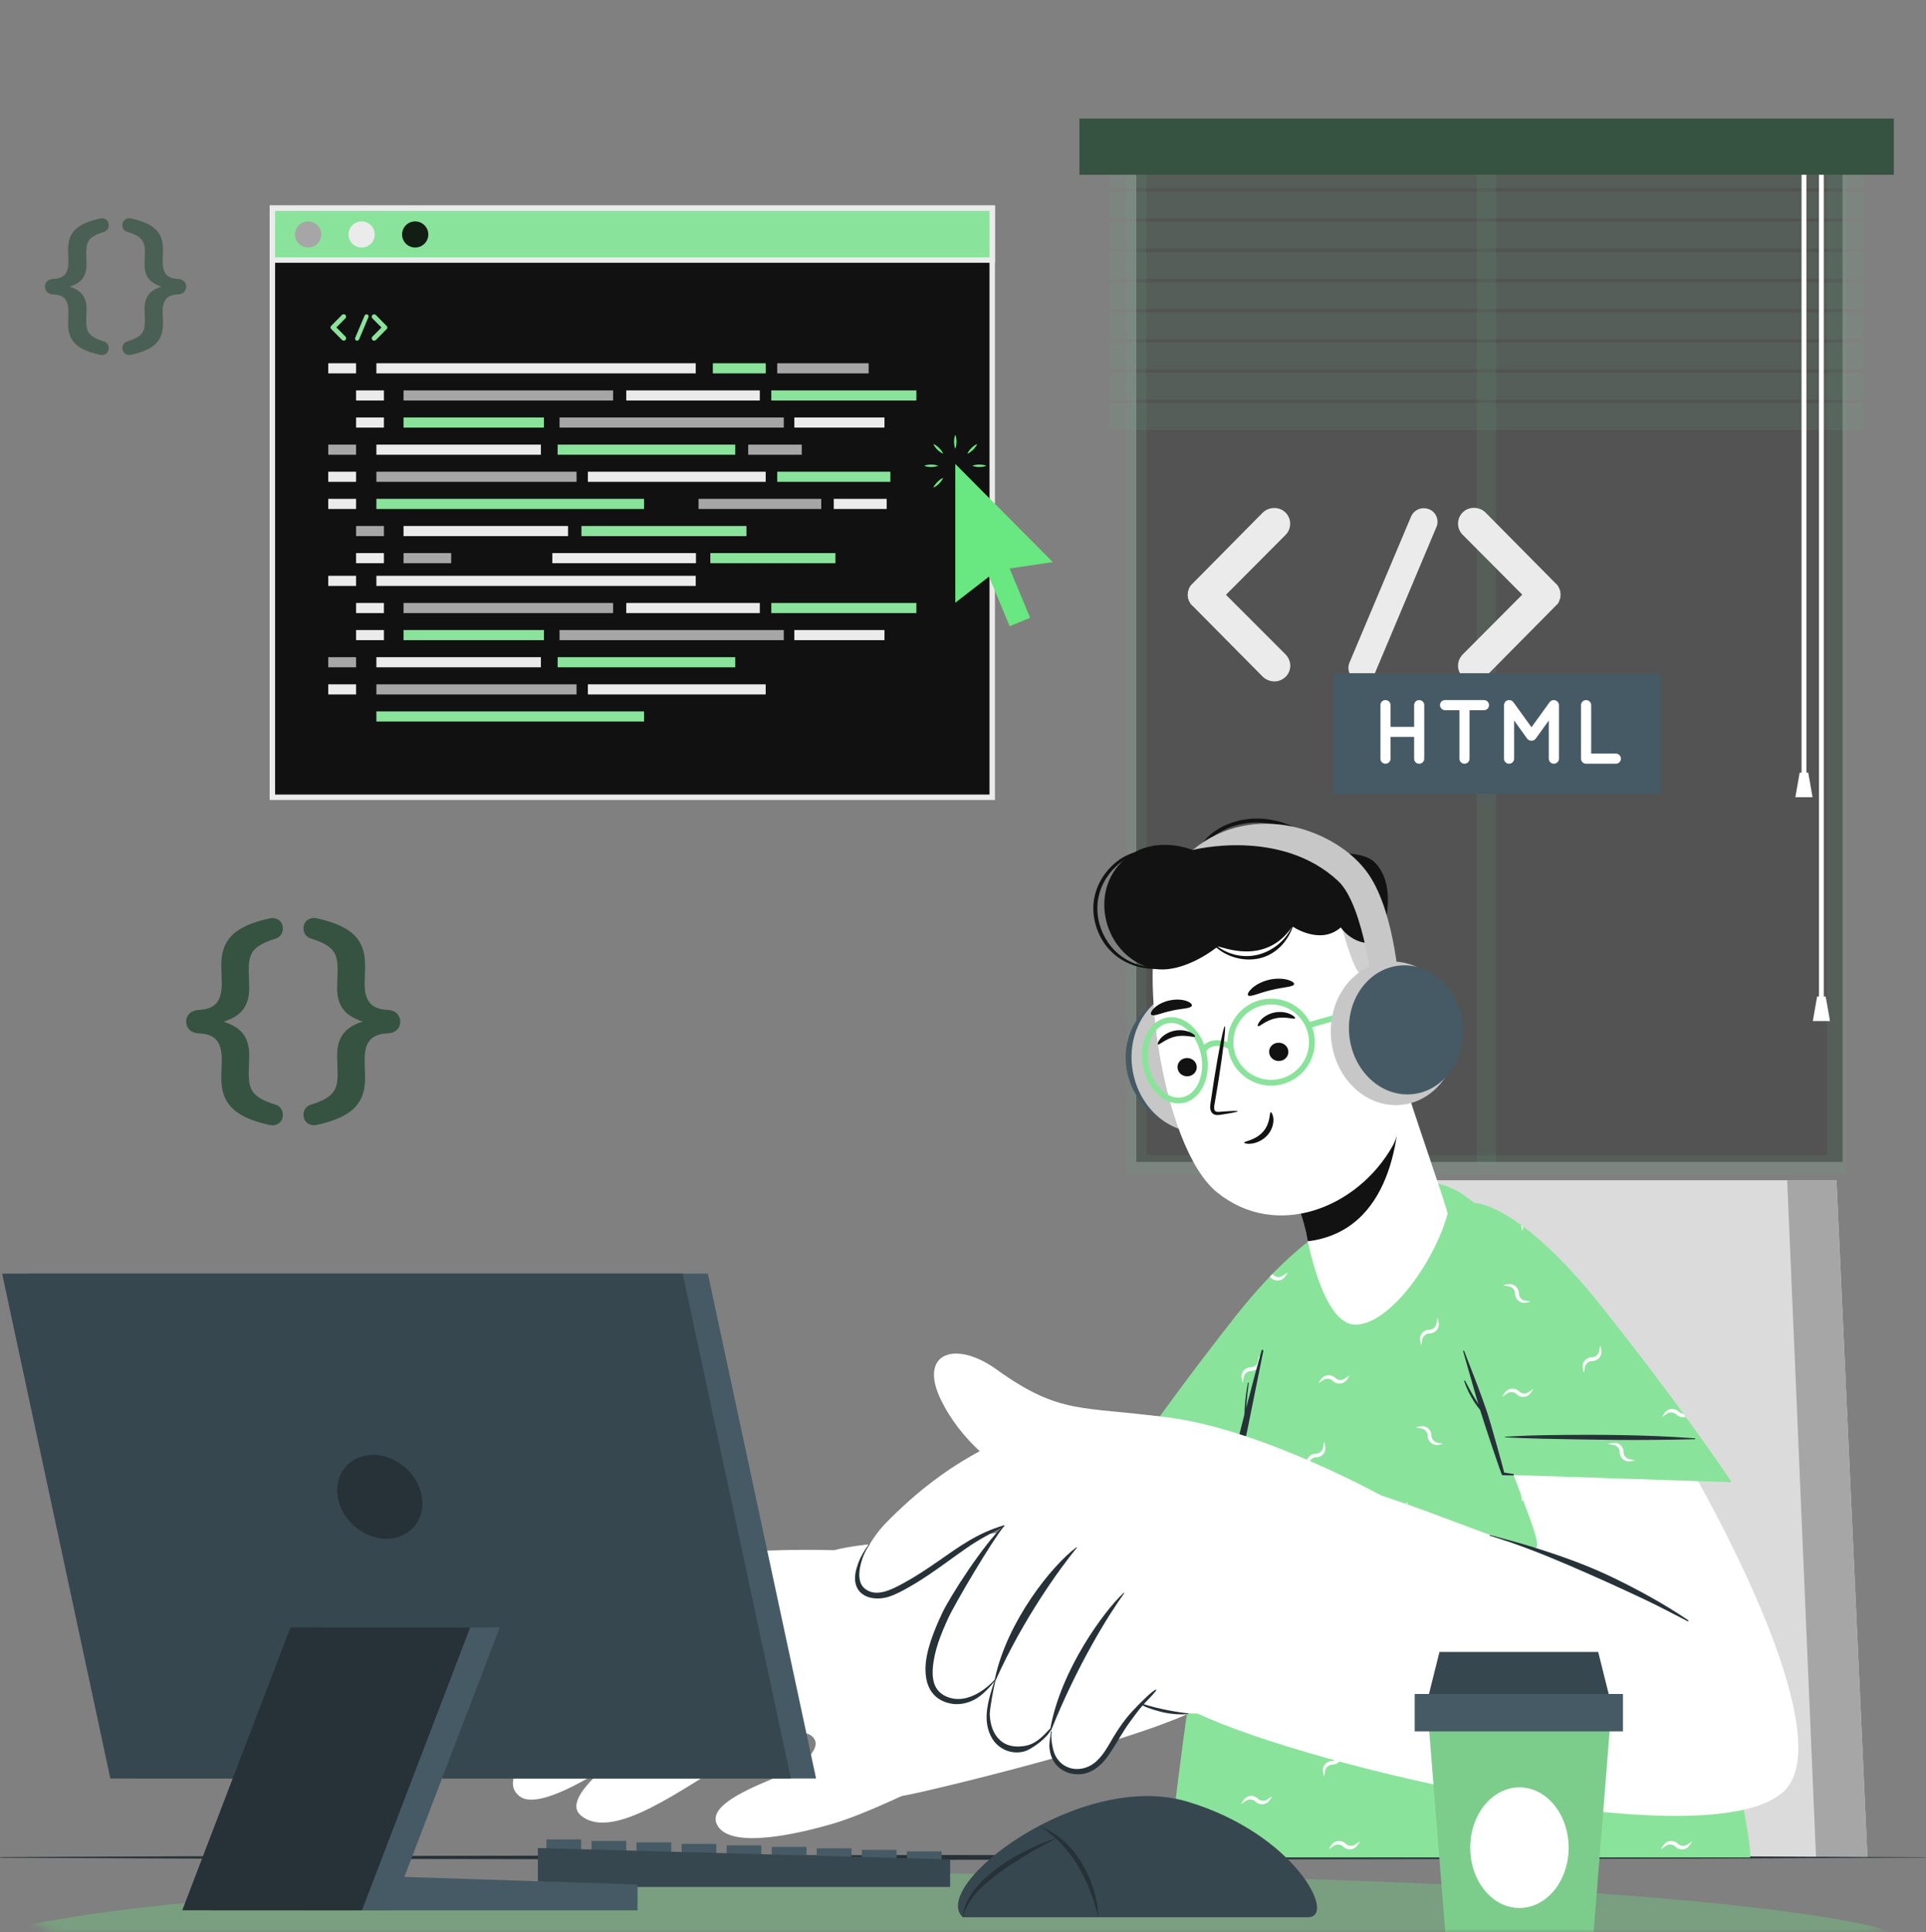 <svg width="300" height="301" viewBox="0 0 300 301" fill="none" xmlns="http://www.w3.org/2000/svg">
<rect x="0" y="0" width="300" height="301" fill="#808080" stroke="none"/>
<mask id="mask0_2_569" style="mask-type:alpha" maskUnits="userSpaceOnUse" x="0" y="0" width="300" height="301">
<rect width="300" height="301" rx="10" fill="#9FFFB1"/>
</mask>
<g mask="url(#mask0_2_569)">
<rect x="177" y="21" width="110" height="160" fill="#0B0B0B" fill-opacity="0.38"/>
<path d="M287.585 182.951H175.547V19.059H287.585V182.951ZM178.561 179.948H284.571V22.062H178.561V179.948Z" fill="#66B889" fill-opacity="0.1"/>
<path d="M233.034 22.844H230.02V181.443H233.034V22.844Z" fill="#66B889" fill-opacity="0.1"/>
<path d="M290.321 25.133H172.812V29.315H290.321V25.133Z" fill="#66B889" fill-opacity="0.1"/>
<path d="M290.321 29.834H172.812V34.017H290.321V29.834Z" fill="#66B889" fill-opacity="0.1"/>
<path d="M290.321 34.541H172.812V38.724H290.321V34.541Z" fill="#66B889" fill-opacity="0.1"/>
<path d="M290.321 39.25H172.812V43.432H290.321V39.25Z" fill="#66B889" fill-opacity="0.1"/>
<path d="M290.321 43.951H172.812V48.134H290.321V43.951Z" fill="#66B889" fill-opacity="0.1"/>
<path d="M290.321 48.658H172.812V52.841H290.321V48.658Z" fill="#66B889" fill-opacity="0.1"/>
<path d="M290.321 53.359H172.812V57.542H290.321V53.359Z" fill="#66B889" fill-opacity="0.1"/>
<path d="M290.321 58.068H172.812V62.251H290.321V58.068Z" fill="#66B889" fill-opacity="0.1"/>
<path d="M290.321 62.775H172.812V66.958H290.321V62.775Z" fill="#66B889" fill-opacity="0.1"/>
<path d="M281.371 24.285H280.617V120.694H281.371V24.285Z" fill="white"/>
<path d="M282.327 124.185H279.652L280.323 120.355H281.657L282.327 124.185Z" fill="white"/>
<path d="M284.082 24.285H283.328V156.242H284.082V24.285Z" fill="white"/>
<path d="M285.046 159.058H282.371L283.042 155.229H284.375L285.046 159.058Z" fill="white"/>
<path d="M294.992 18.473H168.133V27.221H294.992V18.473Z" fill="#365342"/>
<path d="M200.243 101.942C201.223 102.955 201.223 104.472 200.243 105.448C199.731 105.914 199.15 106.147 198.525 106.147C197.862 106.147 197.237 105.914 196.724 105.448L185.738 94.35C185.618 94.312 185.58 94.23 185.542 94.117C185.505 94.08 185.422 94.042 185.422 94.042C185.346 93.922 185.346 93.847 185.301 93.734C185.226 93.697 185.181 93.614 185.181 93.577C185.143 93.502 185.143 93.381 185.105 93.344C185.105 93.224 185.03 93.186 185.03 93.149C185.03 93.028 185.03 92.953 185.03 92.878C185.03 92.803 184.992 92.758 184.992 92.645C184.992 92.608 185.03 92.488 185.03 92.45C185.03 92.375 185.03 92.255 185.03 92.18C185.03 92.105 185.105 92.06 185.105 92.022C185.143 91.902 185.143 91.827 185.181 91.714C185.181 91.677 185.218 91.677 185.218 91.639C185.294 91.519 185.339 91.369 185.414 91.286C185.414 91.286 185.414 91.211 185.489 91.211C185.527 91.136 185.61 91.016 185.723 90.941L196.709 79.835C197.689 78.904 199.286 78.904 200.228 79.835C201.207 80.811 201.207 82.366 200.228 83.342L190.96 92.653L200.243 101.942Z" fill="#EBEBEB"/>
<path d="M210.212 103.188L219.789 80.473C220.256 79.384 221.507 78.874 222.645 79.347C223.7 79.775 224.204 81.059 223.737 82.11L214.16 104.862C213.806 105.681 212.985 106.146 212.163 106.146C211.93 106.146 211.613 106.109 211.38 105.989C210.25 105.568 209.737 104.284 210.212 103.188Z" fill="#EBEBEB"/>
<path d="M242.658 94.034C242.658 94.034 242.658 94.071 242.62 94.071C242.545 94.146 242.462 94.267 242.349 94.342L231.363 105.448C230.896 105.913 230.233 106.146 229.607 106.146C228.944 106.146 228.356 105.913 227.844 105.448C226.864 104.471 226.864 102.955 227.844 101.941L237.112 92.63L227.844 83.318C226.864 82.342 226.864 80.788 227.844 79.812C228.778 78.88 230.383 78.88 231.363 79.812L242.349 90.918C242.469 90.993 242.545 91.113 242.62 91.188C242.658 91.188 242.658 91.263 242.658 91.263C242.733 91.421 242.816 91.496 242.854 91.616C242.854 91.653 242.891 91.653 242.891 91.691C242.929 91.811 242.929 91.886 243.012 92.044C243.012 92.081 243.05 92.081 243.05 92.164C243.05 92.239 243.05 92.359 243.05 92.434C243.05 92.472 243.087 92.592 243.087 92.63C243.087 92.667 243.05 92.787 243.05 92.825C243.05 92.945 243.05 93.02 243.05 93.133C243.05 93.17 243.012 93.17 243.012 93.208C242.937 93.365 242.937 93.478 242.891 93.561C242.891 93.598 242.854 93.598 242.854 93.681C242.816 93.763 242.733 93.876 242.658 94.034Z" fill="#EBEBEB"/>
<path d="M147.676 315.992C231.546 315.992 299.536 310.593 299.536 303.933C299.536 297.272 231.546 291.873 147.676 291.873C63.806 291.873 -4.184 297.272 -4.184 303.933C-4.184 310.593 63.806 315.992 147.676 315.992Z" fill="#69E780" fill-opacity="0.3"/>
<path d="M290.873 289.343H199.609L217.806 183.855H286.051L290.873 289.343Z" fill="#DBDBDB"/>
<path d="M290.872 289.343H282.87L278.379 183.855H286.05L290.872 289.343Z" fill="#A6A6A6"/>
<path d="M-10 289.342L29.416 289.162L68.838 289.094L147.677 288.967L226.516 289.094L265.931 289.155L305.354 289.342L265.931 289.522L226.516 289.59L147.677 289.718L68.838 289.59L29.416 289.522L-10 289.342Z" fill="#263238"/>
<path d="M154.56 32.424H42.43V124.191H154.56V32.424Z" fill="black" fill-opacity="0.87"/>
<path d="M154.983 124.617H42V32H154.976V124.617H154.983ZM42.852 123.774H154.13V32.849H42.852V123.774Z" fill="#EBEBEB"/>
<path d="M154.56 32.424H42.43V40.508H154.56V32.424Z" fill="#8AE39B"/>
<path d="M154.983 40.933H42V32H154.976V40.933H154.983ZM42.852 40.084H154.13V32.849H42.852V40.084Z" fill="#EBEBEB"/>
<path d="M50.039 36.524C50.039 37.65 49.126 38.56 47.996 38.56C46.867 38.56 45.953 37.65 45.953 36.524C45.953 35.398 46.867 34.488 47.996 34.488C49.126 34.495 50.039 35.405 50.039 36.524Z" fill="#A6A6A6"/>
<path d="M58.371 36.524C58.371 37.65 57.458 38.56 56.328 38.56C55.199 38.56 54.285 37.65 54.285 36.524C54.285 35.398 55.199 34.488 56.328 34.488C57.458 34.495 58.371 35.405 58.371 36.524Z" fill="#EBEBEB"/>
<path d="M66.715 36.524C66.715 37.65 65.802 38.56 64.672 38.56C63.542 38.56 62.629 37.65 62.629 36.524C62.629 35.398 63.542 34.488 64.672 34.488C65.795 34.495 66.715 35.405 66.715 36.524Z" fill="black" fill-opacity="0.87"/>
<path d="M55.465 56.586H51.129V58.164H55.465V56.586Z" fill="#EBEBEB"/>
<path d="M108.371 56.586H58.625V58.164H108.371V56.586Z" fill="#EBEBEB"/>
<path d="M119.269 56.586H111.035V58.164H119.269V56.586Z" fill="#8AE39B"/>
<path d="M138.111 77.709H129.871V79.287H138.111V77.709Z" fill="#EBEBEB"/>
<path d="M135.304 56.586H121.062V58.164H135.304V56.586Z" fill="#A6A6A6"/>
<path d="M59.801 60.815H55.465V62.392H59.801V60.815Z" fill="#EBEBEB"/>
<path d="M95.499 60.815H62.855V62.392H95.499V60.815Z" fill="#A6A6A6"/>
<path d="M127.917 77.709H108.805V79.287H127.917V77.709Z" fill="#A6A6A6"/>
<path d="M89.807 73.482H58.625V75.06H89.807V73.482Z" fill="#A6A6A6"/>
<path d="M84.728 65.033H62.855V66.611H84.728V65.033Z" fill="#8AE39B"/>
<path d="M124.885 69.262H116.543V70.839H124.885V69.262Z" fill="#A6A6A6"/>
<path d="M122.086 65.033H87.156V66.611H122.086V65.033Z" fill="#A6A6A6"/>
<path d="M100.32 77.709H58.625V79.287H100.32V77.709Z" fill="#8AE39B"/>
<path d="M142.737 60.815H120.141V62.392H142.737V60.815Z" fill="#8AE39B"/>
<path d="M118.351 60.815H97.547V62.392H118.351V60.815Z" fill="#EBEBEB"/>
<path d="M137.769 65.033H123.73V66.611H137.769V65.033Z" fill="#EBEBEB"/>
<path d="M59.801 65.033H55.465V66.611H59.801V65.033Z" fill="#EBEBEB"/>
<path d="M55.465 69.262H51.129V70.839H55.465V69.262Z" fill="#A6A6A6"/>
<path d="M84.252 69.262H58.625V70.839H84.252V69.262Z" fill="#EBEBEB"/>
<path d="M88.483 81.938H62.855V83.515H88.483V81.938Z" fill="#EBEBEB"/>
<path d="M130.129 86.158H110.645V87.736H130.129V86.158Z" fill="#8AE39B"/>
<path d="M116.268 81.938H90.566V83.515H116.268V81.938Z" fill="#8AE39B"/>
<path d="M108.404 86.158H86.031V87.736H108.404V86.158Z" fill="#EBEBEB"/>
<path d="M70.277 86.158H62.855V87.736H70.277V86.158Z" fill="#A6A6A6"/>
<path d="M119.268 73.482H91.57V75.06H119.268V73.482Z" fill="#EBEBEB"/>
<path d="M138.686 73.482H121.062V75.06H138.686V73.482Z" fill="#8AE39B"/>
<path d="M114.523 69.262H86.859V70.839H114.523V69.262Z" fill="#8AE39B"/>
<path d="M55.465 73.482H51.129V75.06H55.465V73.482Z" fill="#EBEBEB"/>
<path d="M55.465 77.709H51.129V79.287H55.465V77.709Z" fill="#EBEBEB"/>
<path d="M59.801 81.938H55.465V83.515H59.801V81.938Z" fill="#A6A6A6"/>
<path d="M59.801 86.158H55.465V87.736H59.801V86.158Z" fill="#EBEBEB"/>
<path d="M55.465 89.697H51.129V91.275H55.465V89.697Z" fill="#EBEBEB"/>
<path d="M108.371 89.697H58.625V91.275H108.371V89.697Z" fill="#EBEBEB"/>
<path d="M59.801 93.926H55.465V95.503H59.801V93.926Z" fill="#EBEBEB"/>
<path d="M95.499 93.926H62.855V95.503H95.499V93.926Z" fill="#A6A6A6"/>
<path d="M89.807 106.602H58.625V108.179H89.807V106.602Z" fill="#A6A6A6"/>
<path d="M84.728 98.144H62.855V99.722H84.728V98.144Z" fill="#8AE39B"/>
<path d="M122.086 98.144H87.156V99.722H122.086V98.144Z" fill="#A6A6A6"/>
<path d="M100.32 110.82H58.625V112.398H100.32V110.82Z" fill="#8AE39B"/>
<path d="M142.737 93.926H120.141V95.503H142.737V93.926Z" fill="#8AE39B"/>
<path d="M118.351 93.926H97.547V95.503H118.351V93.926Z" fill="#EBEBEB"/>
<path d="M137.769 98.144H123.73V99.722H137.769V98.144Z" fill="#EBEBEB"/>
<path d="M59.801 98.144H55.465V99.722H59.801V98.144Z" fill="#EBEBEB"/>
<path d="M55.465 102.373H51.129V103.951H55.465V102.373Z" fill="#A6A6A6"/>
<path d="M84.252 102.373H58.625V103.951H84.252V102.373Z" fill="#EBEBEB"/>
<path d="M119.268 106.602H91.57V108.179H119.268V106.602Z" fill="#EBEBEB"/>
<path d="M114.523 102.373H86.859V103.951H114.523V102.373Z" fill="#8AE39B"/>
<path d="M55.465 106.602H51.129V108.179H55.465V106.602Z" fill="#EBEBEB"/>
<path d="M53.808 52.426C53.957 52.581 53.957 52.811 53.808 52.959C53.733 53.033 53.639 53.067 53.544 53.067C53.442 53.067 53.348 53.033 53.273 52.959L51.602 51.267C51.582 51.26 51.575 51.247 51.575 51.233C51.568 51.226 51.555 51.22 51.555 51.22C51.541 51.199 51.541 51.193 51.535 51.172C51.521 51.166 51.514 51.152 51.514 51.145C51.508 51.132 51.508 51.118 51.501 51.112C51.501 51.092 51.487 51.092 51.487 51.085C51.487 51.065 51.487 51.058 51.487 51.044C51.487 51.031 51.48 51.024 51.48 51.011C51.48 51.004 51.487 50.984 51.487 50.984C51.487 50.97 51.487 50.957 51.487 50.943C51.487 50.93 51.501 50.923 51.501 50.916C51.508 50.896 51.508 50.889 51.514 50.869C51.514 50.862 51.521 50.862 51.521 50.856C51.535 50.835 51.541 50.815 51.548 50.802C51.548 50.802 51.548 50.788 51.562 50.788C51.568 50.775 51.582 50.761 51.596 50.748L53.267 49.055C53.415 48.914 53.659 48.914 53.801 49.055C53.95 49.204 53.95 49.44 53.801 49.588L52.394 51.004L53.808 52.426Z" fill="#8AE39B"/>
<path d="M55.326 52.623L56.787 49.164C56.861 48.995 57.051 48.921 57.22 48.995C57.382 49.063 57.457 49.258 57.389 49.413L55.928 52.879C55.874 53 55.752 53.075 55.623 53.075C55.59 53.075 55.542 53.068 55.502 53.054C55.332 52.98 55.258 52.785 55.326 52.623Z" fill="#8AE39B"/>
<path d="M60.263 51.227C60.263 51.227 60.263 51.233 60.263 51.227C60.243 51.247 60.236 51.26 60.216 51.274L58.544 52.966C58.47 53.04 58.369 53.074 58.274 53.074C58.172 53.074 58.084 53.04 58.01 52.966C57.861 52.818 57.861 52.589 58.01 52.433L59.417 51.018L58.01 49.602C57.861 49.453 57.861 49.217 58.01 49.069C58.152 48.928 58.396 48.928 58.544 49.069L60.216 50.761C60.236 50.775 60.243 50.788 60.256 50.802C60.263 50.802 60.263 50.815 60.263 50.815C60.276 50.842 60.283 50.849 60.29 50.869C60.29 50.876 60.297 50.876 60.297 50.883C60.304 50.903 60.304 50.91 60.317 50.937C60.317 50.943 60.324 50.943 60.324 50.957C60.324 50.97 60.324 50.984 60.324 50.997C60.324 51.004 60.331 51.018 60.331 51.024C60.331 51.031 60.324 51.044 60.324 51.051C60.324 51.072 60.324 51.078 60.324 51.099C60.324 51.105 60.317 51.105 60.317 51.112C60.304 51.132 60.304 51.152 60.297 51.166C60.297 51.173 60.29 51.173 60.29 51.186C60.29 51.186 60.276 51.2 60.263 51.227Z" fill="#8AE39B"/>
<path d="M258.668 104.869H207.656V123.694H258.668V104.869Z" fill="#455A64"/>
<path d="M215.02 118.19V109.84C215.02 109.404 215.359 109.059 215.803 109.059C216.24 109.059 216.594 109.397 216.594 109.84V113.234H220.271V109.84C220.271 109.404 220.61 109.059 221.055 109.059C221.492 109.059 221.846 109.397 221.846 109.84V118.19C221.846 118.625 221.492 118.971 221.055 118.971C220.618 118.971 220.271 118.633 220.271 118.19V114.796H216.594V118.19C216.594 118.625 216.24 118.971 215.803 118.971C215.359 118.963 215.02 118.625 215.02 118.19Z" fill="white"/>
<path d="M231.158 110.635H228.897V118.19C228.897 118.625 228.558 118.971 228.113 118.971C227.684 118.971 227.33 118.633 227.33 118.19V110.635H225.084C224.647 110.635 224.301 110.268 224.301 109.84C224.301 109.404 224.64 109.059 225.084 109.059H231.15C231.58 109.059 231.934 109.397 231.934 109.84C231.941 110.268 231.587 110.635 231.158 110.635Z" fill="white"/>
<path d="M242.829 109.84V118.19C242.829 118.618 242.46 118.971 242.031 118.971C241.586 118.971 241.247 118.618 241.247 118.19V112.235L239.205 115.066C239.047 115.276 238.821 115.389 238.564 115.389H238.549H238.534C238.278 115.389 238.037 115.276 237.879 115.066L235.844 112.235V118.19C235.844 118.618 235.49 118.971 235.053 118.971C234.624 118.971 234.27 118.618 234.27 118.19V109.84C234.27 109.419 234.624 109.059 235.053 109.059C235.068 109.059 235.068 109.059 235.098 109.059C235.324 109.059 235.581 109.171 235.724 109.381L238.549 113.286L241.375 109.381C241.533 109.171 241.759 109.059 242.015 109.059C242.015 109.059 242.015 109.059 242.031 109.059C242.46 109.074 242.829 109.412 242.829 109.84Z" fill="white"/>
<path d="M246.266 118.19V109.84C246.266 109.419 246.605 109.059 247.049 109.059C247.486 109.059 247.848 109.412 247.848 109.84V117.394H251.698C252.113 117.394 252.482 117.747 252.482 118.19C252.482 118.618 252.113 118.971 251.698 118.971H247.094C247.064 118.971 247.064 118.971 247.064 118.971C247.049 118.971 247.049 118.971 247.049 118.971C246.605 118.963 246.266 118.61 246.266 118.19Z" fill="white"/>
<path d="M157.259 88.56L160.454 96.235L157.266 97.549L154.056 89.822L148.797 93.892V72.266L163.987 87.562L157.259 88.56Z" fill="#69E780"/>
<path d="M148.797 69.908C148.647 69.548 148.609 69.18 148.602 68.819C148.609 68.459 148.639 68.091 148.797 67.731C148.948 68.091 148.986 68.459 148.993 68.819C148.978 69.187 148.948 69.548 148.797 69.908Z" fill="#69E780"/>
<path d="M146.916 70.688C146.554 70.538 146.268 70.305 146.012 70.057C145.756 69.794 145.522 69.517 145.379 69.156C145.741 69.306 146.027 69.539 146.283 69.787C146.539 70.042 146.765 70.32 146.916 70.688Z" fill="#69E780"/>
<path d="M146.138 72.558C145.777 72.709 145.407 72.746 145.046 72.754C144.684 72.746 144.315 72.716 143.953 72.558C144.315 72.408 144.684 72.371 145.046 72.363C145.407 72.371 145.777 72.408 146.138 72.558Z" fill="#69E780"/>
<path d="M146.916 74.436C146.765 74.796 146.532 75.081 146.283 75.337C146.019 75.592 145.741 75.825 145.379 75.967C145.53 75.607 145.763 75.322 146.012 75.066C146.276 74.811 146.554 74.578 146.916 74.436Z" fill="#69E780"/>
<path d="M151.449 72.558C151.811 72.408 152.18 72.371 152.542 72.363C152.903 72.371 153.273 72.401 153.634 72.558C153.273 72.709 152.903 72.746 152.542 72.754C152.18 72.746 151.818 72.709 151.449 72.558Z" fill="#69E780"/>
<path d="M150.676 70.688C150.826 70.328 151.06 70.042 151.309 69.787C151.572 69.532 151.851 69.299 152.213 69.156C152.062 69.517 151.829 69.802 151.58 70.057C151.324 70.305 151.037 70.538 150.676 70.688Z" fill="#69E780"/>
<path d="M215.017 201.63C209.207 226.845 197.445 258.766 188.365 265.201C181.034 270.398 142.59 279.551 140.45 279.776C135.146 280.31 124.665 242.945 130.165 241.428C137.097 239.513 170.048 238.492 171.924 236.577C173.868 234.572 185.856 218.39 199.434 199.647C208.785 186.694 218.618 185.988 215.017 201.63Z" fill="white"/>
<path d="M144.699 277.726C144.066 278.049 135.092 282.547 129.539 284.147C125.394 285.34 113.384 288.464 111.605 284.056C110.392 281.045 117.241 278.38 122.041 276.39C124.573 275.338 127.685 272.703 126.939 271.081C125.635 268.25 119.125 271.096 114.845 273.574C106.564 278.365 95.541 286.992 90.485 282.81C88.578 281.226 90.794 278.35 94.041 275.519C88.774 278.808 83.153 281.511 80.96 279.836C79.702 278.883 79.642 277.576 80.343 276.082C78.715 276.607 77.276 276.502 76.274 275.451C74.563 273.664 75.392 271.028 77.268 268.325C76.666 268.265 76.131 267.957 75.716 267.304C72.092 261.792 90.244 245.97 96.52 244.491C114.988 240.113 134.64 241.713 134.64 241.713C141.896 247.495 144.714 277.719 144.699 277.726Z" fill="white"/>
<path d="M117.541 260.786C113.194 261.461 108.906 263.083 105.222 265.509C100.542 268.588 97.43 272.192 93.505 275.826C93.399 275.924 93.55 276.082 93.648 275.992C95.516 274.264 103.278 267.777 105.282 266.305C108.951 263.602 113.058 261.709 117.556 260.861C117.602 260.853 117.587 260.778 117.541 260.786Z" fill="#263238"/>
<path d="M114.097 252.976C109.245 254.298 104.272 255.635 99.766 257.925C94.838 260.425 90.98 264.51 87.182 268.438C84.907 270.795 82.676 273.206 80.506 275.661C80.416 275.766 80.552 275.924 80.649 275.826C84.5 271.772 88.471 267.822 92.562 264.007C96.413 260.418 100.708 257.67 105.635 255.8C108.416 254.749 111.264 253.908 114.12 253.067C114.165 253.044 114.15 252.961 114.097 252.976Z" fill="#263238"/>
<path d="M108.915 246.143C104.198 247.111 100.084 247.93 95.91 250.453C90.379 253.787 85.044 259.404 83.168 261.393C81.096 263.594 79.107 265.861 77.148 268.159C77.065 268.249 77.231 268.392 77.313 268.302C81.789 263.278 86.612 258.51 91.705 254.102C94.139 252 96.784 250.16 99.752 248.891C102.691 247.629 105.833 246.916 108.93 246.18C108.938 246.173 108.93 246.143 108.915 246.143Z" fill="#263238"/>
<path d="M172.195 232.905L207.632 231.403C207.632 231.403 214.067 213.907 216.433 198.371C218.799 182.835 205.523 188.414 192.366 205.144C179.21 221.874 172.195 232.905 172.195 232.905Z" fill="#8AE39B"/>
<path d="M183.793 222.348C184.034 222.281 184.275 222.251 184.516 222.206C184.742 222.161 185.059 222.153 185.315 222.258C185.858 222.446 186.257 223.009 186.264 223.602C186.257 223.993 186.453 224.346 186.784 224.571C186.958 224.684 187.139 224.744 187.38 224.774C187.621 224.826 187.862 224.849 188.103 224.916C187.862 224.984 187.621 225.014 187.38 225.059C187.146 225.104 186.83 225.097 186.573 224.984C186.038 224.781 185.662 224.188 185.669 223.617C185.677 223.249 185.458 222.882 185.119 222.679C184.938 222.574 184.765 222.521 184.509 222.499C184.268 222.446 184.034 222.416 183.793 222.348ZM208.719 200.895C208.975 200.925 209.148 200.97 209.329 201.075C209.668 201.278 209.879 201.638 209.879 202.014C209.872 202.585 210.241 203.178 210.783 203.38C211.04 203.493 211.356 203.501 211.59 203.456C211.831 203.403 212.072 203.38 212.313 203.313C212.072 203.245 211.831 203.215 211.59 203.17C211.348 203.14 211.168 203.08 210.994 202.967C210.663 202.742 210.467 202.389 210.474 201.999C210.467 201.406 210.067 200.842 209.525 200.655C209.269 200.55 208.945 200.557 208.726 200.602C208.485 200.655 208.244 200.677 208.003 200.745C208.236 200.82 208.478 200.85 208.719 200.895ZM209.623 214.652C209.419 214.809 209.261 214.899 209.065 214.952C208.681 215.042 208.274 214.937 208.01 214.674C207.611 214.261 206.925 214.103 206.398 214.344C206.134 214.441 205.908 214.659 205.773 214.854C205.637 215.057 205.486 215.252 205.366 215.47C205.584 215.35 205.773 215.2 205.984 215.065C206.179 214.914 206.345 214.832 206.549 214.787C206.94 214.712 207.325 214.824 207.604 215.11C208.033 215.53 208.711 215.643 209.231 215.395C209.487 215.29 209.706 215.057 209.834 214.869C209.97 214.667 210.12 214.471 210.241 214.261C210.015 214.374 209.826 214.516 209.623 214.652ZM199.993 198.605C199.79 198.762 199.632 198.852 199.428 198.905C199.044 198.995 198.637 198.89 198.373 198.627C198.313 198.567 198.253 198.515 198.185 198.462C198.042 198.605 197.906 198.747 197.77 198.898C197.838 198.935 197.906 198.995 197.966 199.055C198.388 199.476 199.074 199.588 199.594 199.341C199.85 199.235 200.069 199.003 200.197 198.807C200.332 198.605 200.483 198.417 200.604 198.199C200.385 198.319 200.197 198.47 199.993 198.605ZM195.985 211.828C195.954 212.083 195.909 212.256 195.804 212.436C195.6 212.774 195.239 212.985 194.862 212.985C194.289 212.977 193.694 213.345 193.483 213.886C193.37 214.141 193.362 214.456 193.408 214.689C193.46 214.929 193.483 215.17 193.551 215.41C193.619 215.17 193.649 214.929 193.694 214.689C193.724 214.449 193.784 214.269 193.897 214.096C194.123 213.766 194.478 213.57 194.869 213.578C195.465 213.57 196.03 213.172 196.218 212.632C196.324 212.376 196.316 212.053 196.271 211.836C196.218 211.595 196.196 211.355 196.128 211.115C196.06 211.348 196.037 211.588 195.985 211.828ZM206.127 225.277C206.097 225.532 206.051 225.705 205.946 225.885C205.742 226.223 205.381 226.433 205.004 226.433C204.431 226.426 203.836 226.794 203.633 227.334C203.52 227.59 203.512 227.905 203.557 228.138C203.61 228.378 203.633 228.618 203.7 228.859C203.768 228.618 203.798 228.378 203.844 228.138C203.874 227.898 203.934 227.717 204.047 227.545C204.273 227.214 204.627 227.019 205.019 227.027C205.614 227.019 206.179 226.621 206.368 226.08C206.473 225.825 206.466 225.502 206.421 225.284C206.368 225.044 206.345 224.804 206.277 224.564C206.21 224.796 206.179 225.037 206.127 225.277Z" fill="white"/>
<path d="M208.836 223.744C201.173 223.549 193.48 223.886 185.824 224.374C183.654 224.51 181.492 224.705 179.329 224.945C179.269 224.953 179.262 225.043 179.329 225.043C183.157 225.058 186.985 224.923 190.82 224.803C194.663 224.682 198.506 224.54 202.341 224.314C204.511 224.187 206.674 224.067 208.836 223.894C208.927 223.879 208.934 223.744 208.836 223.744Z" fill="#263238"/>
<path d="M182.133 289.341H272.583C273.577 287.517 258.756 208.566 228.254 186.332C221.488 181.399 209.477 184.575 206.139 189.366C189.351 213.477 182.133 289.341 182.133 289.341Z" fill="#8AE39B"/>
<path d="M220.492 222.346C220.734 222.278 220.975 222.248 221.216 222.203C221.442 222.158 221.758 222.15 222.015 222.256C222.557 222.443 222.956 223.006 222.964 223.6C222.956 223.99 223.152 224.343 223.484 224.568C223.657 224.681 223.838 224.741 224.079 224.771C224.32 224.824 224.561 224.846 224.802 224.914C224.561 224.981 224.32 225.011 224.079 225.056C223.846 225.102 223.529 225.094 223.273 224.981C222.738 224.779 222.361 224.185 222.369 223.615C222.376 223.247 222.158 222.879 221.819 222.676C221.638 222.571 221.464 222.518 221.208 222.496C220.975 222.443 220.734 222.413 220.492 222.346ZM234.545 270.006C234.801 270.036 234.975 270.081 235.156 270.186C235.495 270.389 235.706 270.749 235.706 271.125C235.698 271.695 236.067 272.288 236.61 272.491C236.866 272.604 237.182 272.611 237.416 272.566C237.657 272.514 237.898 272.491 238.139 272.424C237.898 272.356 237.657 272.326 237.416 272.281C237.175 272.251 236.994 272.191 236.821 272.078C236.489 271.853 236.293 271.5 236.301 271.11C236.293 270.516 235.894 269.953 235.351 269.765C235.095 269.66 234.771 269.668 234.553 269.713C234.312 269.765 234.07 269.788 233.829 269.856C234.063 269.931 234.304 269.953 234.545 270.006ZM251.13 225.056C251.386 225.087 251.559 225.132 251.74 225.237C252.079 225.439 252.29 225.8 252.29 226.175C252.283 226.746 252.652 227.339 253.194 227.549C253.45 227.662 253.767 227.67 254.001 227.625C254.242 227.572 254.483 227.549 254.724 227.482C254.483 227.414 254.242 227.384 254.001 227.339C253.759 227.309 253.579 227.249 253.405 227.136C253.074 226.911 252.878 226.558 252.885 226.168C252.878 225.575 252.478 225.011 251.936 224.824C251.68 224.719 251.356 224.726 251.137 224.771C250.896 224.824 250.655 224.846 250.414 224.914C250.655 224.981 250.896 225.011 251.13 225.056ZM208.715 200.892C208.971 200.922 209.145 200.967 209.326 201.073C209.665 201.275 209.876 201.636 209.876 202.011C209.868 202.582 210.237 203.175 210.78 203.378C211.036 203.49 211.353 203.498 211.586 203.453C211.827 203.4 212.068 203.378 212.309 203.31C212.068 203.243 211.827 203.213 211.586 203.168C211.345 203.138 211.164 203.077 210.991 202.965C210.659 202.74 210.463 202.387 210.471 201.996C210.463 201.403 210.064 200.84 209.522 200.652C209.265 200.547 208.941 200.554 208.723 200.599C208.482 200.652 208.241 200.675 207.999 200.742C208.233 200.817 208.474 200.847 208.715 200.892ZM234.824 200.352C235.08 200.382 235.253 200.427 235.434 200.532C235.773 200.735 235.984 201.095 235.984 201.471C235.977 202.041 236.346 202.634 236.889 202.845C237.145 202.957 237.461 202.965 237.695 202.92C237.936 202.867 238.177 202.845 238.418 202.777C238.177 202.71 237.936 202.679 237.695 202.634C237.454 202.604 237.273 202.544 237.1 202.432C236.768 202.206 236.572 201.853 236.58 201.463C236.572 200.87 236.173 200.307 235.63 200.119C235.374 200.014 235.05 200.021 234.832 200.066C234.59 200.119 234.349 200.141 234.108 200.209C234.342 200.269 234.583 200.299 234.824 200.352ZM202.311 242.372C202.567 242.402 202.74 242.447 202.921 242.553C203.26 242.755 203.471 243.116 203.471 243.491C203.463 244.062 203.833 244.655 204.375 244.865C204.631 244.978 204.948 244.986 205.181 244.94C205.422 244.888 205.664 244.865 205.905 244.798C205.664 244.73 205.422 244.7 205.181 244.655C204.94 244.625 204.759 244.565 204.586 244.452C204.255 244.227 204.059 243.874 204.066 243.484C204.059 242.891 203.659 242.327 203.117 242.14C202.861 242.034 202.537 242.042 202.318 242.087C202.077 242.14 201.836 242.162 201.595 242.23C201.828 242.29 202.069 242.32 202.311 242.372ZM230.778 285.91C231.034 285.94 231.207 285.985 231.388 286.09C231.727 286.293 231.938 286.653 231.938 287.029C231.931 287.599 232.3 288.193 232.842 288.403C233.098 288.516 233.415 288.523 233.649 288.478C233.89 288.425 234.131 288.403 234.372 288.335C234.131 288.268 233.89 288.238 233.649 288.193C233.407 288.163 233.227 288.103 233.053 287.99C232.722 287.765 232.526 287.412 232.533 287.021C232.526 286.428 232.126 285.865 231.584 285.677C231.328 285.572 231.004 285.58 230.785 285.625C230.544 285.677 230.303 285.7 230.062 285.767C230.295 285.827 230.537 285.857 230.778 285.91ZM216.763 262.512C217.019 262.542 217.192 262.587 217.373 262.692C217.712 262.895 217.923 263.255 217.923 263.631C217.915 264.201 218.285 264.794 218.827 265.005C219.083 265.117 219.4 265.125 219.633 265.08C219.875 265.027 220.116 265.005 220.357 264.937C220.116 264.87 219.875 264.839 219.633 264.794C219.392 264.764 219.212 264.704 219.038 264.592C218.707 264.366 218.511 264.013 218.518 263.623C218.511 263.03 218.111 262.467 217.569 262.279C217.313 262.174 216.989 262.181 216.77 262.226C216.529 262.279 216.288 262.301 216.047 262.369C216.28 262.437 216.522 262.467 216.763 262.512ZM184.664 286.496C184.423 286.466 184.242 286.406 184.068 286.293C183.737 286.075 183.541 285.722 183.556 285.324C183.548 284.769 183.194 284.235 182.697 284.025C182.674 284.22 182.652 284.401 182.637 284.581C182.84 284.784 182.961 285.054 182.953 285.339C182.946 285.91 183.322 286.503 183.857 286.706C184.114 286.826 184.43 286.834 184.664 286.788C184.905 286.736 185.146 286.706 185.387 286.638C185.146 286.571 184.905 286.541 184.664 286.496ZM190.827 266.762C191.083 266.792 191.257 266.837 191.438 266.942C191.777 267.145 191.988 267.505 191.988 267.881C191.98 268.451 192.349 269.045 192.892 269.255C193.148 269.367 193.464 269.375 193.698 269.33C193.939 269.277 194.18 269.255 194.421 269.187C194.18 269.12 193.939 269.09 193.698 269.045C193.457 269.015 193.276 268.954 193.103 268.842C192.771 268.617 192.575 268.264 192.583 267.873C192.575 267.28 192.176 266.717 191.633 266.529C191.377 266.424 191.053 266.431 190.835 266.476C190.594 266.529 190.353 266.552 190.111 266.619C190.345 266.687 190.586 266.717 190.827 266.762ZM228.698 242.943C228.954 242.973 229.128 243.018 229.308 243.123C229.647 243.326 229.858 243.686 229.858 244.062C229.851 244.633 230.22 245.226 230.763 245.429C231.019 245.541 231.335 245.549 231.569 245.504C231.81 245.451 232.051 245.429 232.292 245.361C232.051 245.293 231.81 245.263 231.569 245.218C231.328 245.188 231.147 245.128 230.974 245.016C230.642 244.79 230.446 244.437 230.454 244.047C230.446 243.454 230.047 242.89 229.504 242.703C229.248 242.598 228.924 242.605 228.706 242.65C228.464 242.703 228.223 242.725 227.982 242.793C228.216 242.868 228.457 242.898 228.698 242.943ZM261.867 274.977C262.123 275.007 262.297 275.052 262.477 275.157C262.816 275.36 263.027 275.72 263.027 276.096C263.02 276.666 263.389 277.259 263.932 277.47C264.188 277.582 264.504 277.59 264.738 277.545C264.979 277.492 265.22 277.47 265.461 277.402C265.22 277.335 264.979 277.305 264.738 277.259C264.497 277.229 264.316 277.169 264.143 277.057C263.811 276.831 263.615 276.479 263.623 276.088C263.615 275.495 263.216 274.932 262.673 274.744C262.417 274.639 262.093 274.646 261.875 274.691C261.633 274.744 261.392 274.766 261.151 274.834C261.385 274.894 261.626 274.924 261.867 274.977ZM248.696 255.423C248.952 255.453 249.125 255.498 249.306 255.603C249.645 255.806 249.856 256.167 249.856 256.542C249.849 257.113 250.218 257.706 250.76 257.909C251.017 258.021 251.333 258.029 251.567 257.984C251.808 257.931 252.049 257.909 252.29 257.841C252.049 257.773 251.808 257.743 251.567 257.698C251.326 257.668 251.145 257.608 250.971 257.496C250.64 257.27 250.444 256.917 250.452 256.527C250.444 255.934 250.045 255.371 249.502 255.183C249.246 255.078 248.922 255.085 248.703 255.13C248.462 255.183 248.221 255.205 247.98 255.273C248.214 255.341 248.455 255.371 248.696 255.423ZM209.619 214.649C209.416 214.807 209.258 214.897 209.062 214.949C208.678 215.039 208.271 214.934 208.007 214.671C207.608 214.258 206.922 214.101 206.395 214.341C206.131 214.439 205.905 214.656 205.769 214.852C205.633 215.054 205.483 215.25 205.362 215.467C205.581 215.347 205.769 215.197 205.98 215.062C206.176 214.912 206.342 214.829 206.545 214.784C206.937 214.709 207.321 214.822 207.6 215.107C208.03 215.527 208.708 215.64 209.228 215.392C209.484 215.287 209.702 215.054 209.83 214.867C209.966 214.664 210.117 214.469 210.237 214.258C210.011 214.371 209.823 214.514 209.619 214.649ZM248.583 242.598C248.379 242.755 248.221 242.845 248.025 242.898C247.641 242.988 247.234 242.883 246.97 242.62C246.571 242.207 245.885 242.049 245.358 242.29C245.094 242.387 244.868 242.605 244.732 242.8C244.597 243.003 244.446 243.198 244.326 243.416C244.544 243.296 244.732 243.146 244.943 243.011C245.139 242.86 245.305 242.778 245.509 242.733C245.9 242.658 246.285 242.77 246.563 243.056C246.993 243.476 247.671 243.589 248.191 243.341C248.447 243.236 248.666 243.003 248.794 242.815C248.929 242.613 249.08 242.417 249.201 242.207C248.982 242.312 248.794 242.462 248.583 242.598ZM224.267 190.567C224.064 190.725 223.906 190.815 223.71 190.868C223.326 190.958 222.919 190.853 222.655 190.59C222.256 190.177 221.57 190.019 221.043 190.259C220.779 190.357 220.553 190.575 220.417 190.77C220.281 190.973 220.131 191.168 220.01 191.386C220.229 191.266 220.417 191.116 220.628 190.98C220.824 190.83 220.99 190.748 221.193 190.703C221.585 190.627 221.977 190.74 222.248 191.025C222.678 191.446 223.356 191.559 223.876 191.311C224.132 191.206 224.35 190.973 224.478 190.785C224.614 190.582 224.765 190.387 224.885 190.177C224.659 190.282 224.471 190.432 224.267 190.567ZM223.785 205.976C223.755 206.231 223.71 206.404 223.604 206.584C223.401 206.922 223.039 207.132 222.663 207.132C222.09 207.125 221.495 207.493 221.291 208.033C221.178 208.289 221.171 208.604 221.216 208.837C221.269 209.077 221.291 209.317 221.359 209.558C221.427 209.317 221.457 209.077 221.502 208.837C221.532 208.597 221.593 208.416 221.706 208.244C221.932 207.913 222.286 207.718 222.678 207.726C223.273 207.718 223.838 207.32 224.026 206.779C224.132 206.524 224.124 206.201 224.079 205.983C224.026 205.743 224.004 205.503 223.936 205.263C223.868 205.495 223.838 205.736 223.785 205.976ZM218.051 248.199C218.021 248.455 217.976 248.627 217.87 248.808C217.667 249.146 217.305 249.356 216.928 249.356C216.356 249.348 215.76 249.716 215.55 250.257C215.436 250.512 215.429 250.828 215.474 251.06C215.527 251.301 215.55 251.541 215.617 251.781C215.685 251.541 215.715 251.301 215.76 251.06C215.791 250.82 215.851 250.64 215.964 250.467C216.19 250.137 216.544 249.941 216.936 249.949C217.531 249.941 218.096 249.544 218.285 249.003C218.39 248.748 218.383 248.425 218.337 248.207C218.285 247.967 218.262 247.726 218.194 247.486C218.126 247.719 218.096 247.959 218.051 248.199ZM248.116 211.42C248.078 211.428 248.04 211.428 247.995 211.428C247.415 211.42 246.82 211.788 246.616 212.329C246.503 212.584 246.496 212.892 246.541 213.132C246.586 213.372 246.616 213.613 246.684 213.853C246.752 213.613 246.782 213.372 246.835 213.132C246.857 212.884 246.925 212.712 247.031 212.539C247.257 212.208 247.611 212.013 248.003 212.021C248.138 212.021 248.266 211.998 248.394 211.953C248.304 211.773 248.206 211.6 248.116 211.42ZM247.905 279.617C247.875 279.873 247.829 280.045 247.724 280.226C247.52 280.563 247.159 280.774 246.782 280.774C246.209 280.766 245.614 281.134 245.411 281.675C245.298 281.93 245.29 282.245 245.335 282.478C245.388 282.719 245.411 282.959 245.478 283.199C245.546 282.959 245.576 282.719 245.622 282.478C245.652 282.238 245.712 282.058 245.825 281.885C246.051 281.555 246.405 281.359 246.797 281.367C247.392 281.359 247.957 280.961 248.146 280.421C248.251 280.165 248.244 279.843 248.199 279.625C248.146 279.385 248.123 279.144 248.055 278.904C247.988 279.137 247.957 279.377 247.905 279.617ZM260.842 241.344C260.835 241.366 260.827 241.381 260.812 241.404C260.609 241.742 260.247 241.959 259.87 241.952C259.298 241.944 258.702 242.32 258.499 242.853C258.378 243.108 258.371 243.424 258.416 243.656C258.469 243.897 258.499 244.137 258.567 244.377C258.635 244.137 258.665 243.897 258.71 243.656C258.74 243.416 258.8 243.236 258.913 243.063C259.132 242.733 259.486 242.538 259.885 242.545C260.337 242.545 260.782 242.305 261.046 241.952C261.046 241.952 261.046 241.952 261.046 241.944C260.978 241.749 260.91 241.546 260.842 241.344ZM194.693 249.709C194.663 249.964 194.617 250.137 194.512 250.317C194.308 250.655 193.947 250.865 193.57 250.865C192.997 250.858 192.402 251.226 192.199 251.766C192.086 252.022 192.078 252.337 192.123 252.57C192.176 252.81 192.199 253.05 192.266 253.291C192.334 253.05 192.364 252.81 192.41 252.57C192.44 252.329 192.5 252.149 192.613 251.976C192.839 251.646 193.193 251.451 193.585 251.458C194.18 251.451 194.745 251.053 194.934 250.512C195.039 250.257 195.032 249.934 194.987 249.716C194.934 249.476 194.911 249.236 194.843 248.995C194.768 249.236 194.745 249.468 194.693 249.709ZM196.283 211.878C196.154 212.299 196.026 212.712 195.898 213.132C196.041 212.989 196.154 212.817 196.222 212.629C196.32 212.389 196.313 212.096 196.283 211.878ZM209.846 187.196C209.815 187.451 209.77 187.624 209.665 187.804C209.461 188.142 209.1 188.352 208.723 188.352C208.15 188.345 207.555 188.713 207.344 189.253C207.231 189.509 207.223 189.824 207.269 190.057C207.321 190.297 207.344 190.537 207.412 190.778C207.48 190.537 207.51 190.297 207.555 190.057C207.585 189.816 207.645 189.636 207.758 189.464C207.984 189.133 208.339 188.938 208.73 188.945C209.326 188.938 209.891 188.54 210.079 187.999C210.185 187.744 210.177 187.421 210.132 187.203C210.079 186.963 210.057 186.723 209.989 186.482C209.928 186.715 209.898 186.955 209.846 187.196ZM206.123 225.274C206.093 225.53 206.048 225.702 205.942 225.882C205.739 226.22 205.377 226.431 205.001 226.431C204.428 226.423 203.833 226.791 203.629 227.332C203.516 227.587 203.509 227.902 203.554 228.135C203.607 228.375 203.629 228.616 203.697 228.856C203.765 228.616 203.795 228.375 203.84 228.135C203.87 227.895 203.931 227.715 204.044 227.542C204.27 227.212 204.624 227.016 205.016 227.024C205.611 227.016 206.176 226.618 206.364 226.078C206.47 225.822 206.462 225.5 206.417 225.282C206.364 225.041 206.342 224.801 206.274 224.561C206.206 224.794 206.176 225.034 206.123 225.274ZM239.556 230.395C239.526 230.651 239.481 230.823 239.375 231.004C239.172 231.342 238.81 231.552 238.433 231.552C237.861 231.544 237.265 231.912 237.054 232.453C236.941 232.708 236.934 233.024 236.979 233.256C237.032 233.497 237.054 233.737 237.122 233.977C237.19 233.737 237.22 233.497 237.265 233.256C237.295 233.016 237.356 232.836 237.469 232.663C237.695 232.333 238.049 232.138 238.441 232.145C239.036 232.138 239.601 231.74 239.79 231.199C239.895 230.944 239.887 230.621 239.842 230.403C239.79 230.163 239.767 229.922 239.699 229.682C239.631 229.915 239.609 230.155 239.556 230.395ZM208.663 273.145C208.632 273.4 208.587 273.573 208.482 273.753C208.278 274.091 207.917 274.301 207.54 274.301C206.967 274.293 206.372 274.661 206.161 275.202C206.048 275.457 206.04 275.773 206.086 276.005C206.138 276.246 206.161 276.486 206.229 276.726C206.297 276.486 206.327 276.246 206.372 276.005C206.402 275.765 206.462 275.585 206.575 275.412C206.801 275.082 207.156 274.887 207.547 274.894C208.143 274.887 208.708 274.489 208.896 273.948C209.002 273.693 208.994 273.37 208.949 273.152C208.896 272.912 208.874 272.671 208.806 272.431C208.738 272.671 208.708 272.912 208.663 273.145ZM234.583 217.179C234.786 217.022 234.945 216.932 235.14 216.879C235.525 216.789 235.932 216.894 236.195 217.157C236.595 217.57 237.28 217.728 237.808 217.487C238.072 217.39 238.298 217.172 238.433 216.977C238.569 216.774 238.72 216.579 238.84 216.361C238.622 216.481 238.433 216.631 238.222 216.766C238.026 216.917 237.861 216.999 237.657 217.044C237.265 217.119 236.881 217.007 236.602 216.721C236.173 216.301 235.495 216.188 234.975 216.436C234.718 216.541 234.5 216.774 234.372 216.962C234.236 217.164 234.086 217.36 233.965 217.57C234.191 217.465 234.379 217.315 234.583 217.179ZM215.082 234.781C215.286 234.623 215.444 234.533 215.64 234.48C216.024 234.39 216.431 234.495 216.695 234.758C217.094 235.171 217.78 235.329 218.307 235.089C218.571 234.991 218.797 234.773 218.933 234.578C219.068 234.375 219.219 234.18 219.34 233.962C219.121 234.082 218.933 234.233 218.722 234.368C218.526 234.518 218.36 234.6 218.157 234.646C217.765 234.721 217.373 234.608 217.102 234.323C216.672 233.902 215.994 233.79 215.474 234.037C215.218 234.142 214.999 234.375 214.871 234.563C214.736 234.766 214.585 234.961 214.464 235.171C214.691 235.066 214.879 234.916 215.082 234.781ZM201.874 260.717C202.077 260.559 202.235 260.469 202.431 260.417C202.815 260.327 203.222 260.432 203.486 260.694C203.885 261.107 204.571 261.265 205.098 261.025C205.362 260.927 205.588 260.709 205.724 260.514C205.86 260.312 206.01 260.116 206.131 259.899C205.912 260.019 205.724 260.169 205.513 260.304C205.317 260.454 205.151 260.537 204.948 260.582C204.556 260.657 204.164 260.544 203.893 260.259C203.463 259.838 202.785 259.726 202.265 259.974C202.009 260.079 201.791 260.312 201.663 260.499C201.527 260.702 201.376 260.897 201.256 261.107C201.474 260.995 201.67 260.852 201.874 260.717ZM207.585 287.66C207.788 287.502 207.947 287.412 208.143 287.359C208.527 287.269 208.934 287.374 209.198 287.637C209.597 288.05 210.283 288.208 210.81 287.967C211.074 287.87 211.3 287.652 211.435 287.457C211.571 287.254 211.722 287.059 211.842 286.841C211.624 286.961 211.435 287.111 211.224 287.247C211.029 287.397 210.863 287.479 210.659 287.524C210.267 287.599 209.883 287.487 209.604 287.201C209.175 286.781 208.497 286.668 207.977 286.916C207.721 287.021 207.502 287.254 207.374 287.442C207.238 287.645 207.088 287.84 206.967 288.05C207.186 287.945 207.382 287.795 207.585 287.66ZM233.151 258.051C233.355 257.894 233.513 257.803 233.709 257.751C234.093 257.661 234.5 257.766 234.764 258.029C235.163 258.442 235.849 258.599 236.376 258.359C236.64 258.262 236.866 258.044 237.002 257.849C237.137 257.646 237.288 257.451 237.408 257.233C237.19 257.353 237.002 257.503 236.791 257.638C236.595 257.788 236.429 257.871 236.225 257.916C235.834 257.991 235.442 257.879 235.171 257.593C234.741 257.173 234.063 257.06 233.543 257.308C233.287 257.413 233.068 257.646 232.94 257.834C232.805 258.036 232.654 258.232 232.533 258.442C232.752 258.329 232.94 258.186 233.151 258.051ZM250.745 268.782C250.949 268.624 251.107 268.534 251.303 268.481C251.687 268.391 252.094 268.496 252.358 268.759C252.757 269.172 253.443 269.33 253.97 269.09C254.234 268.992 254.46 268.774 254.596 268.579C254.731 268.376 254.882 268.181 255.003 267.963C254.784 268.083 254.596 268.234 254.385 268.369C254.189 268.519 254.023 268.602 253.82 268.647C253.428 268.722 253.036 268.609 252.765 268.324C252.335 267.903 251.657 267.791 251.137 268.038C250.881 268.143 250.663 268.376 250.534 268.564C250.399 268.767 250.248 268.962 250.128 269.172C250.346 269.067 250.542 268.917 250.745 268.782ZM221.148 276.929C221.351 276.771 221.51 276.681 221.706 276.629C222.09 276.539 222.497 276.644 222.76 276.907C223.16 277.32 223.846 277.477 224.373 277.237C224.637 277.139 224.863 276.922 224.998 276.726C225.134 276.524 225.285 276.328 225.405 276.111C225.187 276.231 224.998 276.381 224.787 276.516C224.591 276.666 224.426 276.749 224.222 276.794C223.83 276.869 223.439 276.756 223.167 276.471C222.738 276.051 222.06 275.938 221.54 276.186C221.284 276.291 221.065 276.524 220.937 276.711C220.801 276.914 220.651 277.109 220.53 277.32C220.749 277.214 220.945 277.064 221.148 276.929ZM259.32 287.66C259.524 287.502 259.682 287.412 259.878 287.359C260.262 287.269 260.669 287.374 260.933 287.637C261.332 288.05 262.018 288.208 262.545 287.967C262.809 287.87 263.035 287.652 263.171 287.457C263.306 287.254 263.457 287.059 263.577 286.841C263.359 286.961 263.171 287.111 262.96 287.247C262.764 287.397 262.598 287.479 262.394 287.524C262.003 287.599 261.611 287.487 261.34 287.201C260.91 286.781 260.232 286.668 259.712 286.916C259.456 287.021 259.237 287.254 259.109 287.442C258.974 287.645 258.823 287.84 258.702 288.05C258.921 287.945 259.117 287.795 259.32 287.66ZM266.132 258.494C265.951 258.442 265.793 258.344 265.657 258.209C265.235 257.796 264.549 257.676 264.03 257.931C263.773 258.036 263.555 258.269 263.427 258.457C263.291 258.66 263.14 258.847 263.02 259.065C263.238 258.945 263.427 258.795 263.63 258.66C263.834 258.502 263.992 258.412 264.188 258.359C264.572 258.269 264.987 258.374 265.243 258.637C265.506 258.915 265.898 259.073 266.29 259.08C266.237 258.885 266.185 258.69 266.132 258.494ZM193.909 280.639C194.112 280.481 194.271 280.391 194.467 280.338C194.851 280.248 195.258 280.353 195.522 280.616C195.921 281.029 196.607 281.187 197.134 280.946C197.398 280.849 197.624 280.631 197.759 280.436C197.895 280.233 198.046 280.038 198.166 279.82C197.948 279.94 197.759 280.09 197.548 280.226C197.353 280.376 197.187 280.458 196.983 280.503C196.592 280.578 196.2 280.466 195.928 280.181C195.499 279.76 194.821 279.647 194.301 279.895C194.045 280 193.826 280.233 193.698 280.421C193.562 280.624 193.412 280.819 193.291 281.029C193.51 280.924 193.706 280.774 193.909 280.639ZM191.731 235.389C191.935 235.231 192.093 235.141 192.289 235.089C192.673 234.998 193.08 235.104 193.344 235.366C193.743 235.779 194.429 235.937 194.956 235.697C195.22 235.599 195.446 235.381 195.582 235.186C195.717 234.983 195.868 234.788 195.989 234.57C195.77 234.691 195.582 234.841 195.371 234.976C195.175 235.126 195.009 235.209 194.806 235.254C194.414 235.329 194.022 235.216 193.751 234.931C193.321 234.51 192.643 234.398 192.123 234.646C191.867 234.751 191.649 234.983 191.52 235.171C191.385 235.374 191.234 235.569 191.114 235.779C191.332 235.674 191.52 235.524 191.731 235.389Z" fill="white"/>
<path d="M196.504 210.37C195.675 213.366 194.868 216.369 194.092 219.373C194.19 218.059 194.333 216.752 194.507 215.446C194.514 215.371 194.401 215.333 194.379 215.416C194.047 217.038 193.881 218.682 193.836 220.334C192.909 223.961 192.028 227.595 191.221 231.26C189.669 238.273 188.298 245.332 187.153 252.42C186.512 256.415 186.007 260.44 185.322 264.427C185.307 264.502 185.427 264.532 185.442 264.457C186.068 260.921 186.904 257.399 187.68 253.892C188.449 250.4 189.195 246.909 189.918 243.417C191.38 236.389 192.924 229.375 194.379 222.339C195.2 218.374 195.961 214.402 196.782 210.445C196.828 210.264 196.549 210.197 196.504 210.37Z" fill="#263238"/>
<path d="M192.968 163.603C193.971 169.07 190.881 174.214 186.066 175.092C181.251 175.971 176.535 172.246 175.532 166.78C174.53 161.313 177.62 156.169 182.434 155.291C187.249 154.412 191.966 158.129 192.968 163.603Z" fill="#455A64"/>
<path d="M195.855 163.431C196.97 169.513 193.534 175.235 188.177 176.211C182.82 177.187 177.575 173.042 176.46 166.96C175.345 160.878 178.781 155.156 184.138 154.18C189.496 153.211 194.74 157.349 195.855 163.431Z" fill="#C7C7C7"/>
<path d="M211.129 206.345C216.584 206.315 223.524 196.32 225.475 189.104C225.603 188.608 219.538 171.585 218.686 168.093C218.513 167.373 197.973 178.741 197.973 178.741C197.973 178.741 201.921 185.552 203.368 191.657C203.481 192.168 205.854 206.375 211.129 206.345Z" fill="white"/>
<path d="M205.884 192.949C205.108 193.151 204.392 193.294 203.707 193.347C203.616 192.919 203.541 192.558 203.488 192.28C203.488 192.273 203.488 192.258 203.481 192.243C203.481 192.213 203.473 192.175 203.466 192.145C203.443 192.04 203.428 191.927 203.398 191.815C203.398 191.792 203.39 191.77 203.383 191.747C203.375 191.717 203.368 191.687 203.36 191.657C203.044 190.32 202.607 188.954 202.124 187.632C201.009 184.599 199.615 181.805 198.764 180.191C198.658 179.988 198.56 179.808 198.47 179.65C198.199 179.147 198.025 178.839 197.988 178.764C197.973 178.757 197.973 178.749 197.973 178.749C197.973 178.749 197.973 178.749 197.98 178.749C198.025 178.719 198.214 178.614 198.523 178.441C198.719 178.336 198.96 178.201 199.246 178.043C199.261 178.043 199.269 178.036 199.276 178.028C199.427 177.946 199.593 177.855 199.758 177.765C199.947 177.66 200.143 177.555 200.354 177.435C200.527 177.345 200.715 177.24 200.904 177.135C200.934 177.12 200.972 177.097 201.009 177.074C201.235 176.954 201.476 176.827 201.725 176.684C201.778 176.654 201.838 176.624 201.891 176.594C202.124 176.466 202.366 176.339 202.607 176.203C202.727 176.136 202.855 176.068 202.983 176.001C203.36 175.798 203.744 175.588 204.144 175.37C204.438 175.212 204.732 175.055 205.033 174.889C205.282 174.754 205.538 174.619 205.786 174.484C206.63 174.026 207.497 173.56 208.363 173.102C208.642 172.952 208.921 172.802 209.192 172.652C210.209 172.111 211.212 171.585 212.169 171.09C212.387 170.977 212.598 170.865 212.809 170.759C212.952 170.684 213.095 170.609 213.231 170.542C213.404 170.452 213.57 170.369 213.736 170.279C214.113 170.084 214.474 169.903 214.821 169.731C215.047 169.618 215.273 169.505 215.484 169.4C215.808 169.235 216.109 169.092 216.396 168.957C216.539 168.882 216.682 168.822 216.81 168.762C217.202 168.574 217.541 168.424 217.82 168.311C217.888 168.281 217.948 168.259 218.001 168.236V168.244C218.257 174.168 217.782 189.78 205.884 192.949Z" fill="#121212"/>
<path d="M212.521 141.744C217.388 148.562 220.696 171.832 216.913 178.523C211.428 188.225 198.792 193.173 189.607 185.769C180.7 178.591 176.918 148.194 181.484 141.736C188.205 132.23 205.332 131.666 212.521 141.744Z" fill="white"/>
<path opacity="0.2" d="M211.647 151.513C213.199 153.472 216.597 158.173 217.742 158.226C216.552 150.649 214.608 144.034 211.586 140.519C210.275 138.995 208.836 137.876 207.141 136.938C207.57 138.935 209.996 149.455 211.647 151.513Z" fill="#121212"/>
<path d="M188.996 146.904C190.91 148.669 193.615 149.374 196.139 148.669C198.603 147.985 200.893 145.973 201.519 143.45C201.534 143.375 201.654 143.405 201.639 143.48C200.969 146.176 199.108 148.548 196.312 149.254C193.69 149.915 190.691 149.021 188.868 147.032C188.785 146.956 188.905 146.821 188.996 146.904Z" fill="#121212"/>
<path d="M194.676 127.56C199.039 127.169 203.304 129.114 205.233 131.892C206.401 133.582 206.755 135.384 206.672 137.269C206.672 137.344 206.514 137.344 206.506 137.269C206.423 134.303 204.592 131.126 201.202 129.429C197.946 127.8 193.855 127.642 190.517 129.354C188.776 130.248 187.428 131.562 186.832 133.049C186.765 133.214 186.425 133.146 186.478 132.981C187.352 130.143 190.728 127.92 194.676 127.56Z" fill="#121212"/>
<path d="M170.468 139.799C170.913 137.584 172.201 135.587 173.979 134.197C176.466 132.253 179.51 132.155 182.539 132.125C182.622 132.125 182.622 132.253 182.539 132.253C179.962 132.29 177.348 132.478 175.14 133.935C173.339 135.121 171.922 136.931 171.297 138.996C169.993 143.291 172.239 148.187 176.391 149.944C178.742 150.943 181.514 150.913 183.843 149.861C183.933 149.824 184.024 149.952 183.926 149.997C179.683 152.047 174.258 150.62 171.772 146.572C170.536 144.583 170.001 142.105 170.468 139.799Z" fill="#121212"/>
<path d="M214.956 146.716C214.956 146.716 218.173 138.486 214.195 134.394C211.942 132.081 205.484 133.17 205.484 133.17C205.484 133.17 202.952 129.693 197.437 129.1C191.853 128.499 185.773 132.411 185.773 132.411C185.773 132.411 180.265 130.068 175.759 133.387C169.474 138.013 171.516 148.143 178.69 150.643C183.723 152.393 189.698 147.437 189.698 147.437C190.331 147.452 197.151 150.531 201.295 144.306C201.295 144.306 205.62 147.317 208.845 144.471C208.837 144.478 211.03 147.782 214.956 146.716Z" fill="#121212"/>
<path d="M198.415 169.106C194.67 169.332 191.445 166.486 191.212 162.754C190.986 159.022 193.841 155.808 197.586 155.575C201.331 155.35 204.556 158.196 204.79 161.928C204.986 165.081 202.966 167.867 200.08 168.791C199.553 168.964 198.995 169.069 198.415 169.106ZM192.123 162.701C192.319 165.93 195.122 168.4 198.362 168.205C201.603 168.01 204.082 165.217 203.886 161.988C203.682 158.759 200.887 156.288 197.647 156.484C197.149 156.514 196.667 156.604 196.207 156.754C193.698 157.557 191.958 159.968 192.123 162.701Z" fill="#8AE39B"/>
<path d="M184.316 171.817C181.581 172.351 178.763 169.805 178.04 166.141C177.693 164.391 177.874 162.641 178.537 161.215C179.223 159.743 180.345 158.782 181.702 158.519C183.058 158.256 184.459 158.722 185.65 159.826C186.803 160.892 187.632 162.446 187.971 164.196C188.649 167.665 187.217 170.909 184.738 171.705C184.61 171.75 184.467 171.787 184.316 171.817ZM179.366 161.598C178.786 162.852 178.627 164.399 178.936 165.968C179.562 169.144 181.898 171.367 184.143 170.931C186.396 170.496 187.707 167.552 187.089 164.376C186.78 162.814 186.049 161.432 185.04 160.494C184.068 159.593 182.945 159.21 181.882 159.413C181.769 159.435 181.656 159.465 181.551 159.495C180.632 159.788 179.863 160.516 179.366 161.598Z" fill="#8AE39B"/>
<path d="M191.589 163.483L192.026 162.687C190.85 162.041 188.281 161.358 186.992 163.415L187.761 163.896C188.921 162.048 191.483 163.423 191.589 163.483Z" fill="#8AE39B"/>
<path d="M221.653 159.39L222.368 158.827C222.105 158.496 219.739 155.598 217.682 155.665C215.76 155.733 204.021 159.187 203.523 159.33L203.78 160.201C207.14 159.21 216.22 156.619 217.704 156.574C219.061 156.521 221.012 158.594 221.653 159.39Z" fill="#8AE39B"/>
<path d="M213.793 161.185C213.793 161.185 216.573 152.497 220.379 153.263C224.184 154.036 223.649 165.547 220.273 168.146C216.897 170.744 214.426 167.68 214.426 167.68L213.793 161.185Z" fill="white"/>
<path d="M220.146 156.559C220.206 156.536 220.244 156.619 220.199 156.656C217.863 158.563 217.222 161.477 217.034 164.345C217.524 163.114 218.435 162.235 220.055 162.769C220.138 162.799 220.108 162.926 220.025 162.934C218.857 163.039 218.126 163.474 217.659 164.578C217.328 165.359 217.215 166.253 217.064 167.086C217.011 167.364 216.544 167.372 216.544 167.064C216.544 167.041 216.544 167.019 216.544 166.996C215.421 163.617 216.589 158.038 220.146 156.559Z" fill="#121212"/>
<path d="M218.001 154.6C218.001 154.6 217.458 142.451 213.171 136.188C208.393 129.22 195.207 124.557 185.773 132.411C185.773 132.411 199.48 128.867 208.446 137.255C212.568 141.114 213.999 155.374 213.999 155.374L218.001 154.6Z" fill="#C7C7C7"/>
<path d="M218.291 172.109C223.707 171.562 227.589 166.131 226.963 159.979C226.337 153.827 221.44 149.284 216.024 149.831C210.609 150.379 206.726 155.809 207.352 161.961C207.978 168.113 212.876 172.656 218.291 172.109Z" fill="#C7C7C7"/>
<path d="M210.173 161.322C210.738 166.848 215.139 170.933 220.006 170.445C224.874 169.95 228.363 165.069 227.805 159.542C227.24 154.015 222.84 149.93 217.972 150.418C213.097 150.907 209.608 155.795 210.173 161.322Z" fill="#455A64"/>
<path d="M183.433 166.463C183.563 167.246 184.337 167.77 185.156 167.645C185.976 167.52 186.53 166.787 186.392 166.016C186.262 165.233 185.488 164.709 184.668 164.834C183.847 164.948 183.293 165.682 183.433 166.463Z" fill="#121212"/>
<path d="M180.369 162.695C180.59 162.843 181.529 161.796 183.111 161.468C184.679 161.121 186.006 161.695 186.143 161.466C186.214 161.367 185.956 161.062 185.367 160.8C184.789 160.537 183.877 160.363 182.896 160.569C181.916 160.775 181.165 161.312 180.763 161.781C180.361 162.25 180.27 162.624 180.369 162.695Z" fill="#121212"/>
<path d="M197.703 164.08C197.833 164.863 198.607 165.387 199.426 165.262C200.245 165.137 200.8 164.404 200.661 163.633C200.531 162.85 199.757 162.326 198.938 162.451C198.117 162.565 197.562 163.299 197.703 164.08Z" fill="#121212"/>
<path d="M195.947 159.858C196.168 160.006 197.107 158.959 198.689 158.631C200.257 158.285 201.584 158.858 201.721 158.629C201.792 158.53 201.534 158.225 200.945 157.964C200.367 157.701 199.455 157.526 198.474 157.732C197.494 157.938 196.743 158.476 196.341 158.945C195.939 159.414 195.838 159.789 195.947 159.858Z" fill="#121212"/>
<path d="M192.796 173.113C192.781 173.018 191.772 173.054 190.136 173.184C189.729 173.23 189.326 173.232 189.206 172.969C189.052 172.701 189.127 172.232 189.229 171.726C189.403 170.675 189.591 169.567 189.781 168.416C190.529 163.714 190.975 159.889 190.784 159.855C190.595 159.832 189.836 163.612 189.088 168.313C188.91 169.473 188.744 170.577 188.59 171.625C188.529 172.113 188.373 172.683 188.706 173.247C188.872 173.524 189.215 173.685 189.489 173.694C189.765 173.713 189.988 173.676 190.19 173.643C191.807 173.397 192.81 173.198 192.796 173.113Z" fill="#121212"/>
<path d="M194.401 155.044C194.7 155.397 196.148 154.657 197.997 154.231C199.839 153.762 201.465 153.764 201.575 153.311C201.616 153.098 201.229 152.803 200.499 152.609C199.781 152.424 198.725 152.37 197.614 152.641C196.502 152.913 195.585 153.434 195.034 153.928C194.485 154.432 194.274 154.87 194.401 155.044Z" fill="#121212"/>
<path d="M179.339 158.087C179.736 158.38 180.954 157.765 182.504 157.443C184.037 157.08 185.409 157.135 185.642 156.695C185.738 156.483 185.467 156.169 184.829 155.938C184.201 155.705 183.204 155.609 182.142 155.85C181.079 156.081 180.224 156.582 179.758 157.061C179.271 157.544 179.162 157.943 179.339 158.087Z" fill="#121212"/>
<path d="M197.937 173.261C197.691 173.291 197.949 174.912 196.748 176.285C195.547 177.659 193.786 177.766 193.802 177.991C193.798 178.101 194.237 178.245 194.973 178.145C195.7 178.057 196.702 177.652 197.446 176.811C198.179 175.972 198.395 174.968 198.348 174.291C198.289 173.605 198.042 173.233 197.937 173.261Z" fill="#121212"/>
<path d="M239.823 194.134C254.426 209.723 289.162 268.218 277.905 279.001C266.565 289.867 204.137 275.269 186.581 266.934C181.359 264.456 201.206 232.002 207.347 231.244C212.456 230.613 238.587 242.522 239.341 241.028C240.192 239.338 234.262 228.473 227.978 205.848C220.722 179.761 233.373 187.248 239.823 194.134Z" fill="white"/>
<path d="M181.388 220.769C168.692 219.004 165.165 220.498 155.242 213.342C148.732 208.649 142.93 210.774 146.644 218.238C152.718 230.44 168.616 236.147 174.697 236.538L181.388 220.769Z" fill="white"/>
<path d="M215.106 232.948C215.106 232.948 200.842 225.056 187.506 221.842C178.283 219.619 157.667 217.021 137.948 237.288C133.269 242.094 130.029 252.254 140.525 247.162C147.985 243.551 151.616 239.015 156.341 237.701C156.341 237.701 153.756 251.105 158.767 255.588C161.005 257.592 167.252 262.916 172.714 266.371C172.714 266.371 173.792 265.387 174.975 263.953C174.975 263.953 180.053 267.7 189.623 266.791L215.106 232.948Z" fill="white"/>
<path d="M178.357 221.129C173.949 223.419 164.681 228.435 158.533 235.163C151.706 242.635 140.569 258.869 146.153 263.84C150.252 267.482 155.052 261.655 155.052 261.655C155.052 261.655 151.872 269.33 156.295 271.815C160.326 274.075 163.77 269.352 163.77 269.352C163.77 269.352 162.639 274.338 166.949 275.772C172.126 277.499 173.64 266.762 180.399 263.998C181.906 263.367 178.357 221.129 178.357 221.129Z" fill="white"/>
<path d="M167.656 241.036C163.866 243.867 156.903 252.51 154.982 261.453C154.937 261.656 155.065 261.799 155.148 261.619C159.367 252.217 165.094 244.31 167.731 241.096C167.761 241.059 167.701 241.006 167.656 241.036Z" fill="#263238"/>
<path d="M175.034 248.124C172.013 250.902 165.239 260.124 163.604 269.262C163.566 269.465 163.709 269.6 163.777 269.42C167.778 259.418 172.676 251.548 175.11 248.184C175.14 248.139 175.072 248.087 175.034 248.124Z" fill="#263238"/>
<path d="M156.341 237.618C152.204 238.834 149.514 240.854 146.026 243.272C144.3 244.466 142.545 245.638 140.698 246.636C139.011 247.545 136.532 248.919 134.731 247.492C133.729 246.704 133.744 245.262 133.97 244.128C134.218 242.852 134.708 241.628 135.469 240.569C135.507 240.517 135.416 240.449 135.379 240.501C134.678 241.44 134.075 242.446 133.668 243.55C133.299 244.549 133.013 245.713 133.292 246.772C133.902 249.047 136.592 249.347 138.491 248.716C139.628 248.341 140.706 247.74 141.746 247.147C142.748 246.576 143.72 245.953 144.684 245.307C146.651 243.986 148.542 242.551 150.486 241.2C152.626 239.721 154.111 239 156.401 237.768C156.477 237.716 156.424 237.595 156.341 237.618Z" fill="#263238"/>
<path d="M147.675 252.12C148.745 249.769 154.539 239.977 156.423 237.71C156.468 237.65 156.393 237.575 156.34 237.627C153.115 240.676 147.931 248.763 146.726 251.354C145.535 253.914 144.156 257.188 144.156 260.042C144.156 264.352 147.02 265.163 148.082 265.373C149.348 265.621 150.621 265.358 151.759 264.772C153.025 264.119 154.246 262.768 155.097 261.649C155.142 261.589 155.059 261.513 155.014 261.566C153.515 263.263 151.028 264.938 148.677 264.63C147.66 264.495 146.628 264.037 146.002 263.196C145.271 262.204 145.211 260.905 145.309 259.726C145.535 257.076 146.575 254.538 147.675 252.12Z" fill="#263238"/>
<path d="M163.595 269.262C162.993 269.773 161.757 271.56 159.783 271.943C158.344 272.221 156.837 272.086 155.729 271.042C154.644 270.021 154.237 268.572 154.169 267.122C154.132 266.304 154.787 262.767 155.073 261.701C155.096 261.618 154.99 261.581 154.968 261.656C154.342 263.556 153.672 265.628 153.672 267.49C153.672 269.037 154.162 270.704 155.33 271.785C156.535 272.904 158.298 273.302 159.851 272.724C160.619 272.439 163.053 270.884 163.761 269.353C163.776 269.315 163.626 269.24 163.595 269.262Z" fill="#263238"/>
<path d="M179.984 263.216C179.306 263.614 178.718 264.215 178.153 264.756C177.543 265.334 176.963 265.942 176.39 266.558C175.245 267.789 174.258 269.201 173.399 270.643C172.525 272.107 171.718 273.729 170.294 274.75C168.9 275.742 166.987 275.899 165.562 274.871C164.824 274.33 164.327 273.564 164.086 272.685C163.837 271.784 163.671 270.68 163.807 269.749C163.822 269.667 163.701 269.652 163.694 269.734C163.626 270.643 163.377 271.484 163.483 272.408C163.573 273.219 163.837 274.015 164.327 274.675C165.329 276.027 167.107 276.62 168.742 276.32C170.551 275.989 171.869 274.638 172.849 273.173C173.941 271.544 174.838 269.809 176.006 268.225C176.616 267.391 177.219 266.55 177.897 265.762C178.598 264.944 179.434 264.208 180.082 263.352C180.135 263.269 180.067 263.171 179.984 263.216Z" fill="#263238"/>
<path d="M185.044 266.889C183.687 266.769 180.553 266.251 178.081 265.447C178.006 265.425 177.908 265.627 177.976 265.665C178.895 266.168 180.824 266.679 181.412 266.791C182.572 267.024 183.846 267.129 185.029 267.009C185.089 267.009 185.119 266.896 185.044 266.889Z" fill="#263238"/>
<path d="M262.969 252.404C259.329 249.926 255.441 247.793 251.478 245.863C247.552 243.948 243.438 242.469 239.279 241.155C236.905 240.404 234.502 239.766 232.098 239.12C232.023 239.098 232 239.21 232.068 239.233C236.265 240.487 240.364 242.116 244.387 243.843C248.389 245.563 252.352 247.35 256.293 249.22C258.523 250.279 260.693 251.435 262.886 252.561C262.991 252.606 263.067 252.464 262.969 252.404Z" fill="#263238"/>
<path d="M269.736 230.899L234.283 229.727C234.283 229.727 227.683 212.291 225.174 196.778C222.664 181.264 235.414 186.002 248.72 202.605C262.035 219.215 269.736 230.899 269.736 230.899Z" fill="#8AE39B"/>
<path d="M238.23 216.775C238.034 216.925 237.868 217.008 237.665 217.053C237.273 217.128 236.889 217.015 236.617 216.73C236.188 216.317 235.502 216.197 234.99 216.452C234.726 216.557 234.508 216.79 234.38 216.978C234.244 217.18 234.093 217.368 233.973 217.586C234.191 217.466 234.38 217.315 234.591 217.18C234.786 217.023 234.945 216.933 235.148 216.88C235.532 216.79 235.939 216.895 236.203 217.158C236.602 217.571 237.288 217.728 237.808 217.496C238.072 217.391 238.298 217.18 238.433 216.978C238.569 216.775 238.72 216.587 238.84 216.369C238.622 216.489 238.433 216.64 238.23 216.775ZM249.412 210.279C249.359 210.039 249.329 209.799 249.261 209.559C249.193 209.799 249.163 210.039 249.118 210.279C249.088 210.527 249.043 210.708 248.937 210.88C248.726 211.218 248.364 211.436 247.995 211.428C247.415 211.421 246.82 211.789 246.616 212.329C246.503 212.585 246.496 212.893 246.541 213.133C246.586 213.373 246.616 213.614 246.684 213.854C246.752 213.614 246.782 213.373 246.835 213.133C246.857 212.885 246.925 212.712 247.031 212.54C247.257 212.209 247.611 212.014 248.003 212.022C248.598 212.014 249.163 211.616 249.352 211.075C249.465 210.82 249.45 210.497 249.412 210.279ZM236.957 190.854C236.957 190.944 236.964 191.026 236.979 191.109C237.032 191.342 237.054 191.582 237.122 191.822C237.19 191.582 237.22 191.342 237.273 191.109C237.273 191.101 237.273 191.101 237.273 191.094C237.167 191.004 237.062 190.929 236.957 190.854ZM262.229 220.237C261.958 220.229 261.709 220.116 261.528 219.929C261.129 219.516 260.443 219.365 259.916 219.598C259.652 219.696 259.426 219.914 259.29 220.109C259.155 220.319 259.004 220.507 258.883 220.725C259.102 220.604 259.29 220.454 259.501 220.319C259.69 220.161 259.863 220.079 260.059 220.041C260.451 219.959 260.842 220.079 261.114 220.357C261.49 220.732 262.078 220.86 262.568 220.71C262.462 220.559 262.349 220.402 262.229 220.237ZM237.695 202.628C237.446 202.598 237.265 202.538 237.092 202.433C236.761 202.207 236.572 201.854 236.58 201.464C236.572 200.863 236.173 200.3 235.63 200.112C235.367 200.007 235.05 200.015 234.824 200.06C234.583 200.112 234.342 200.142 234.101 200.21C234.342 200.27 234.583 200.3 234.824 200.352C235.08 200.383 235.254 200.428 235.434 200.533C235.774 200.743 235.984 201.103 235.984 201.471C235.977 202.042 236.346 202.643 236.889 202.845C237.145 202.958 237.454 202.966 237.695 202.921C237.929 202.868 238.17 202.846 238.411 202.778C238.17 202.71 237.929 202.68 237.695 202.628ZM254.001 227.34C253.752 227.31 253.579 227.25 253.405 227.137C253.074 226.92 252.878 226.567 252.885 226.169C252.878 225.575 252.479 225.012 251.936 224.825C251.68 224.719 251.356 224.727 251.137 224.772C250.896 224.825 250.655 224.847 250.414 224.915C250.655 224.982 250.896 225.012 251.137 225.065C251.386 225.087 251.567 225.14 251.74 225.245C252.079 225.448 252.298 225.808 252.29 226.184C252.283 226.754 252.652 227.348 253.194 227.55C253.451 227.67 253.76 227.678 254.001 227.633C254.242 227.58 254.483 227.55 254.724 227.483C254.483 227.415 254.242 227.385 254.001 227.34Z" fill="white"/>
<path d="M235.746 229.607C235.558 229.607 234.307 229.389 234.299 229.389C234.209 228.923 232.19 221.639 231.655 220.048C230.57 216.819 229.296 213.642 228.068 210.458C228.03 210.361 227.872 210.398 227.902 210.511C228.701 213.244 229.454 216 230.276 218.726C230.027 218.335 229.786 217.953 229.552 217.555C229.07 216.744 228.656 215.903 228.204 215.077C228.166 215.001 228.045 215.062 228.068 215.137C228.422 216.285 228.995 217.374 229.628 218.388C229.899 218.824 230.215 219.237 230.547 219.635C230.615 219.86 230.683 220.093 230.758 220.318C231.263 221.91 233.855 229.802 233.99 229.809C234.021 229.809 235.302 229.839 235.701 229.839C235.806 229.847 235.844 229.607 235.746 229.607Z" fill="#263238"/>
<path d="M263.996 224.058C256.348 223.488 248.655 223.45 240.976 223.563C238.806 223.593 236.636 223.675 234.466 223.81C234.406 223.818 234.391 223.901 234.459 223.908C238.279 224.111 242.114 224.163 245.942 224.231C249.785 224.298 253.628 224.344 257.471 224.306C259.641 224.283 261.811 224.268 263.981 224.201C264.079 224.201 264.094 224.066 263.996 224.058Z" fill="#263238"/>
<path d="M141.258 291.922H146.668V288.4H141.258V291.922Z" fill="#455A64"/>
<path d="M134.242 291.69H139.652V288.168H134.242V291.69Z" fill="#455A64"/>
<path d="M127.223 291.457H132.633V287.935H127.223V291.457Z" fill="#455A64"/>
<path d="M120.207 291.225H125.617V287.703H120.207V291.225Z" fill="#455A64"/>
<path d="M113.184 290.99H118.594V287.468H113.184V290.99Z" fill="#455A64"/>
<path d="M106.168 290.758H111.578V287.236H106.168V290.758Z" fill="#455A64"/>
<path d="M99.148 290.525H104.559V287.004H99.148V290.525Z" fill="#455A64"/>
<path d="M92.133 290.293H97.543V286.771H92.133V290.293Z" fill="#455A64"/>
<path d="M85.109 290.061H90.519V286.539H85.109V290.061Z" fill="#455A64"/>
<path d="M83.781 293.946H147.994V289.659L83.781 287.879V293.946Z" fill="#37474F"/>
<path d="M21.106 277.05H127.115L110.26 198.4H4.25L21.106 277.05Z" fill="#455A64"/>
<path d="M17.188 277.05H123.19L106.334 198.4H0.332L17.188 277.05Z" fill="#37474F"/>
<path d="M52.602 233.168C53.175 236.772 56.573 239.701 60.197 239.701C63.814 239.701 66.286 236.78 65.713 233.168C65.14 229.563 61.742 226.635 58.118 226.635C54.493 226.635 52.029 229.563 52.602 233.168Z" fill="#263238"/>
<path d="M47.172 297.587H99.306V293.555L47.172 291.873V297.587Z" fill="#455A64"/>
<path d="M33 297.58H60.992L77.848 253.51H49.856L33 297.58Z" fill="#455A64"/>
<path d="M28.387 297.58H56.379L73.243 253.51H45.25L28.387 297.58Z" fill="#263238"/>
<path d="M149.976 298.661C149.976 298.661 199.142 298.661 203.73 298.661C208.319 298.661 201.681 285.648 184.938 280.647C168.195 275.654 144.694 293.773 149.976 298.661Z" fill="#37474F"/>
<path d="M171.069 298.661C170.745 297.226 170.285 295.837 169.772 294.486C169.238 293.142 168.62 291.835 167.866 290.603C167.143 289.357 166.239 288.231 165.259 287.187L164.498 286.421L163.662 285.723C163.134 285.212 162.479 284.882 161.898 284.416C163.24 285.009 164.588 285.723 165.666 286.766C166.774 287.765 167.753 288.929 168.514 290.221C169.275 291.505 169.893 292.871 170.33 294.298C170.76 295.717 171.031 297.181 171.069 298.661Z" fill="#263238"/>
<path d="M164.7 286.271C163.961 286.669 163.223 287.045 162.507 287.458C161.776 287.848 161.053 288.254 160.345 288.674C158.928 289.523 157.519 290.379 156.185 291.34C154.844 292.279 153.571 293.322 152.441 294.486C151.875 295.072 151.363 295.71 150.941 296.401C150.496 297.085 150.172 297.843 149.977 298.654C149.999 297.82 150.263 296.994 150.609 296.228C150.986 295.47 151.468 294.764 151.996 294.103C153.073 292.789 154.377 291.701 155.741 290.724C157.112 289.756 158.559 288.907 160.058 288.164C161.573 287.435 163.102 286.767 164.7 286.271Z" fill="#263238"/>
<path d="M250.897 267.492L247.703 307.463H225.64L222.445 267.492H250.897Z" fill="#8AE39B"/>
<path opacity="0.1" d="M250.897 267.492L247.703 307.463H225.64L222.445 267.492H250.897Z" fill="black"/>
<path d="M252.797 263.881H220.359V269.708H252.797V263.881Z" fill="#455A64"/>
<path d="M250.574 263.88H222.582L224.217 257.332H248.939L250.574 263.88Z" fill="#37474F"/>
<path d="M244.334 287.825C244.334 293.014 240.906 297.219 236.671 297.219C232.436 297.219 229.008 293.014 229.008 287.825C229.008 282.637 232.436 278.432 236.671 278.432C240.906 278.432 244.334 282.637 244.334 287.825Z" fill="white"/>
<path d="M34.467 167.834C34.467 167.26 34.542 165.735 34.542 165.093C34.542 162.311 33.547 161.053 30.948 160.978C29.727 160.903 29 160.178 29 159.153C29 158.121 29.727 157.403 30.948 157.321C33.547 157.205 34.542 155.988 34.542 153.165C34.542 152.516 34.467 150.991 34.467 150.424C34.467 146.726 36.037 144.368 41.957 143.069C43.143 142.802 44.062 143.527 44.062 144.634C44.062 145.55 43.452 146.042 42.992 146.2C39.282 147.341 38.747 148.524 38.747 151.114C38.747 151.88 38.822 153.131 38.822 153.931C38.822 156.904 37.368 158.353 34.844 159.153C37.409 159.994 38.822 161.402 38.822 164.375C38.822 165.175 38.747 166.433 38.747 167.191C38.747 169.782 39.282 170.964 42.992 172.106C43.452 172.256 44.062 172.755 44.062 173.671C44.062 174.779 43.143 175.503 41.957 175.237C36.037 173.931 34.467 171.573 34.467 167.834Z" fill="#365342"/>
<path d="M56.869 150.424C56.869 150.998 56.794 152.522 56.794 153.165C56.794 155.981 57.823 157.205 60.429 157.321C61.616 157.396 62.343 158.121 62.343 159.153C62.343 160.178 61.616 160.903 60.429 160.978C57.83 161.053 56.794 162.311 56.794 165.093C56.794 165.742 56.869 167.266 56.869 167.834C56.869 171.566 55.298 173.931 49.379 175.223C48.193 175.49 47.273 174.765 47.273 173.658C47.273 172.742 47.884 172.25 48.385 172.092C52.054 170.951 52.589 169.768 52.589 167.178C52.589 166.412 52.514 165.161 52.514 164.361C52.514 161.388 53.968 159.939 56.492 159.139C53.927 158.298 52.514 156.89 52.514 153.917C52.514 153.117 52.589 151.859 52.589 151.101C52.589 148.51 52.054 147.328 48.385 146.186C47.891 146.036 47.273 145.537 47.273 144.621C47.273 143.513 48.193 142.789 49.379 143.055C55.305 144.368 56.869 146.726 56.869 150.424Z" fill="#365342"/>
<path d="M10.607 50.386C10.607 50.007 10.657 49.001 10.657 48.577C10.657 46.742 10.001 45.912 8.285 45.862C7.48 45.812 7 45.334 7 44.658C7 43.977 7.48 43.503 8.285 43.449C10.001 43.373 10.657 42.57 10.657 40.707C10.657 40.279 10.607 39.273 10.607 38.898C10.607 36.459 11.643 34.903 15.549 34.046C16.332 33.87 16.938 34.348 16.938 35.078C16.938 35.683 16.536 36.008 16.232 36.111C13.784 36.864 13.431 37.645 13.431 39.354C13.431 39.859 13.481 40.684 13.481 41.212C13.481 43.174 12.521 44.13 10.856 44.658C12.549 45.213 13.481 46.142 13.481 48.104C13.481 48.631 13.431 49.461 13.431 49.962C13.431 51.671 13.784 52.451 16.232 53.205C16.536 53.304 16.938 53.633 16.938 54.237C16.938 54.968 16.332 55.446 15.549 55.27C11.643 54.409 10.607 52.853 10.607 50.386Z" fill="#365342" fill-opacity="0.7"/>
<path d="M25.389 38.898C25.389 39.277 25.339 40.283 25.339 40.707C25.339 42.565 26.018 43.373 27.737 43.449C28.52 43.499 29 43.977 29 44.658C29 45.334 28.52 45.812 27.737 45.862C26.022 45.912 25.339 46.742 25.339 48.577C25.339 49.006 25.389 50.011 25.389 50.386C25.389 52.848 24.352 54.409 20.447 55.261C19.663 55.437 19.057 54.959 19.057 54.228C19.057 53.624 19.46 53.299 19.79 53.196C22.212 52.442 22.564 51.662 22.564 49.953C22.564 49.448 22.515 48.622 22.515 48.095C22.515 46.133 23.474 45.176 25.14 44.649C23.447 44.094 22.515 43.165 22.515 41.203C22.515 40.675 22.564 39.846 22.564 39.345C22.564 37.636 22.212 36.855 19.79 36.102C19.464 36.003 19.057 35.674 19.057 35.069C19.057 34.339 19.663 33.861 20.447 34.036C24.357 34.903 25.389 36.459 25.389 38.898Z" fill="#365342" fill-opacity="0.7"/>
</g>
</svg>
